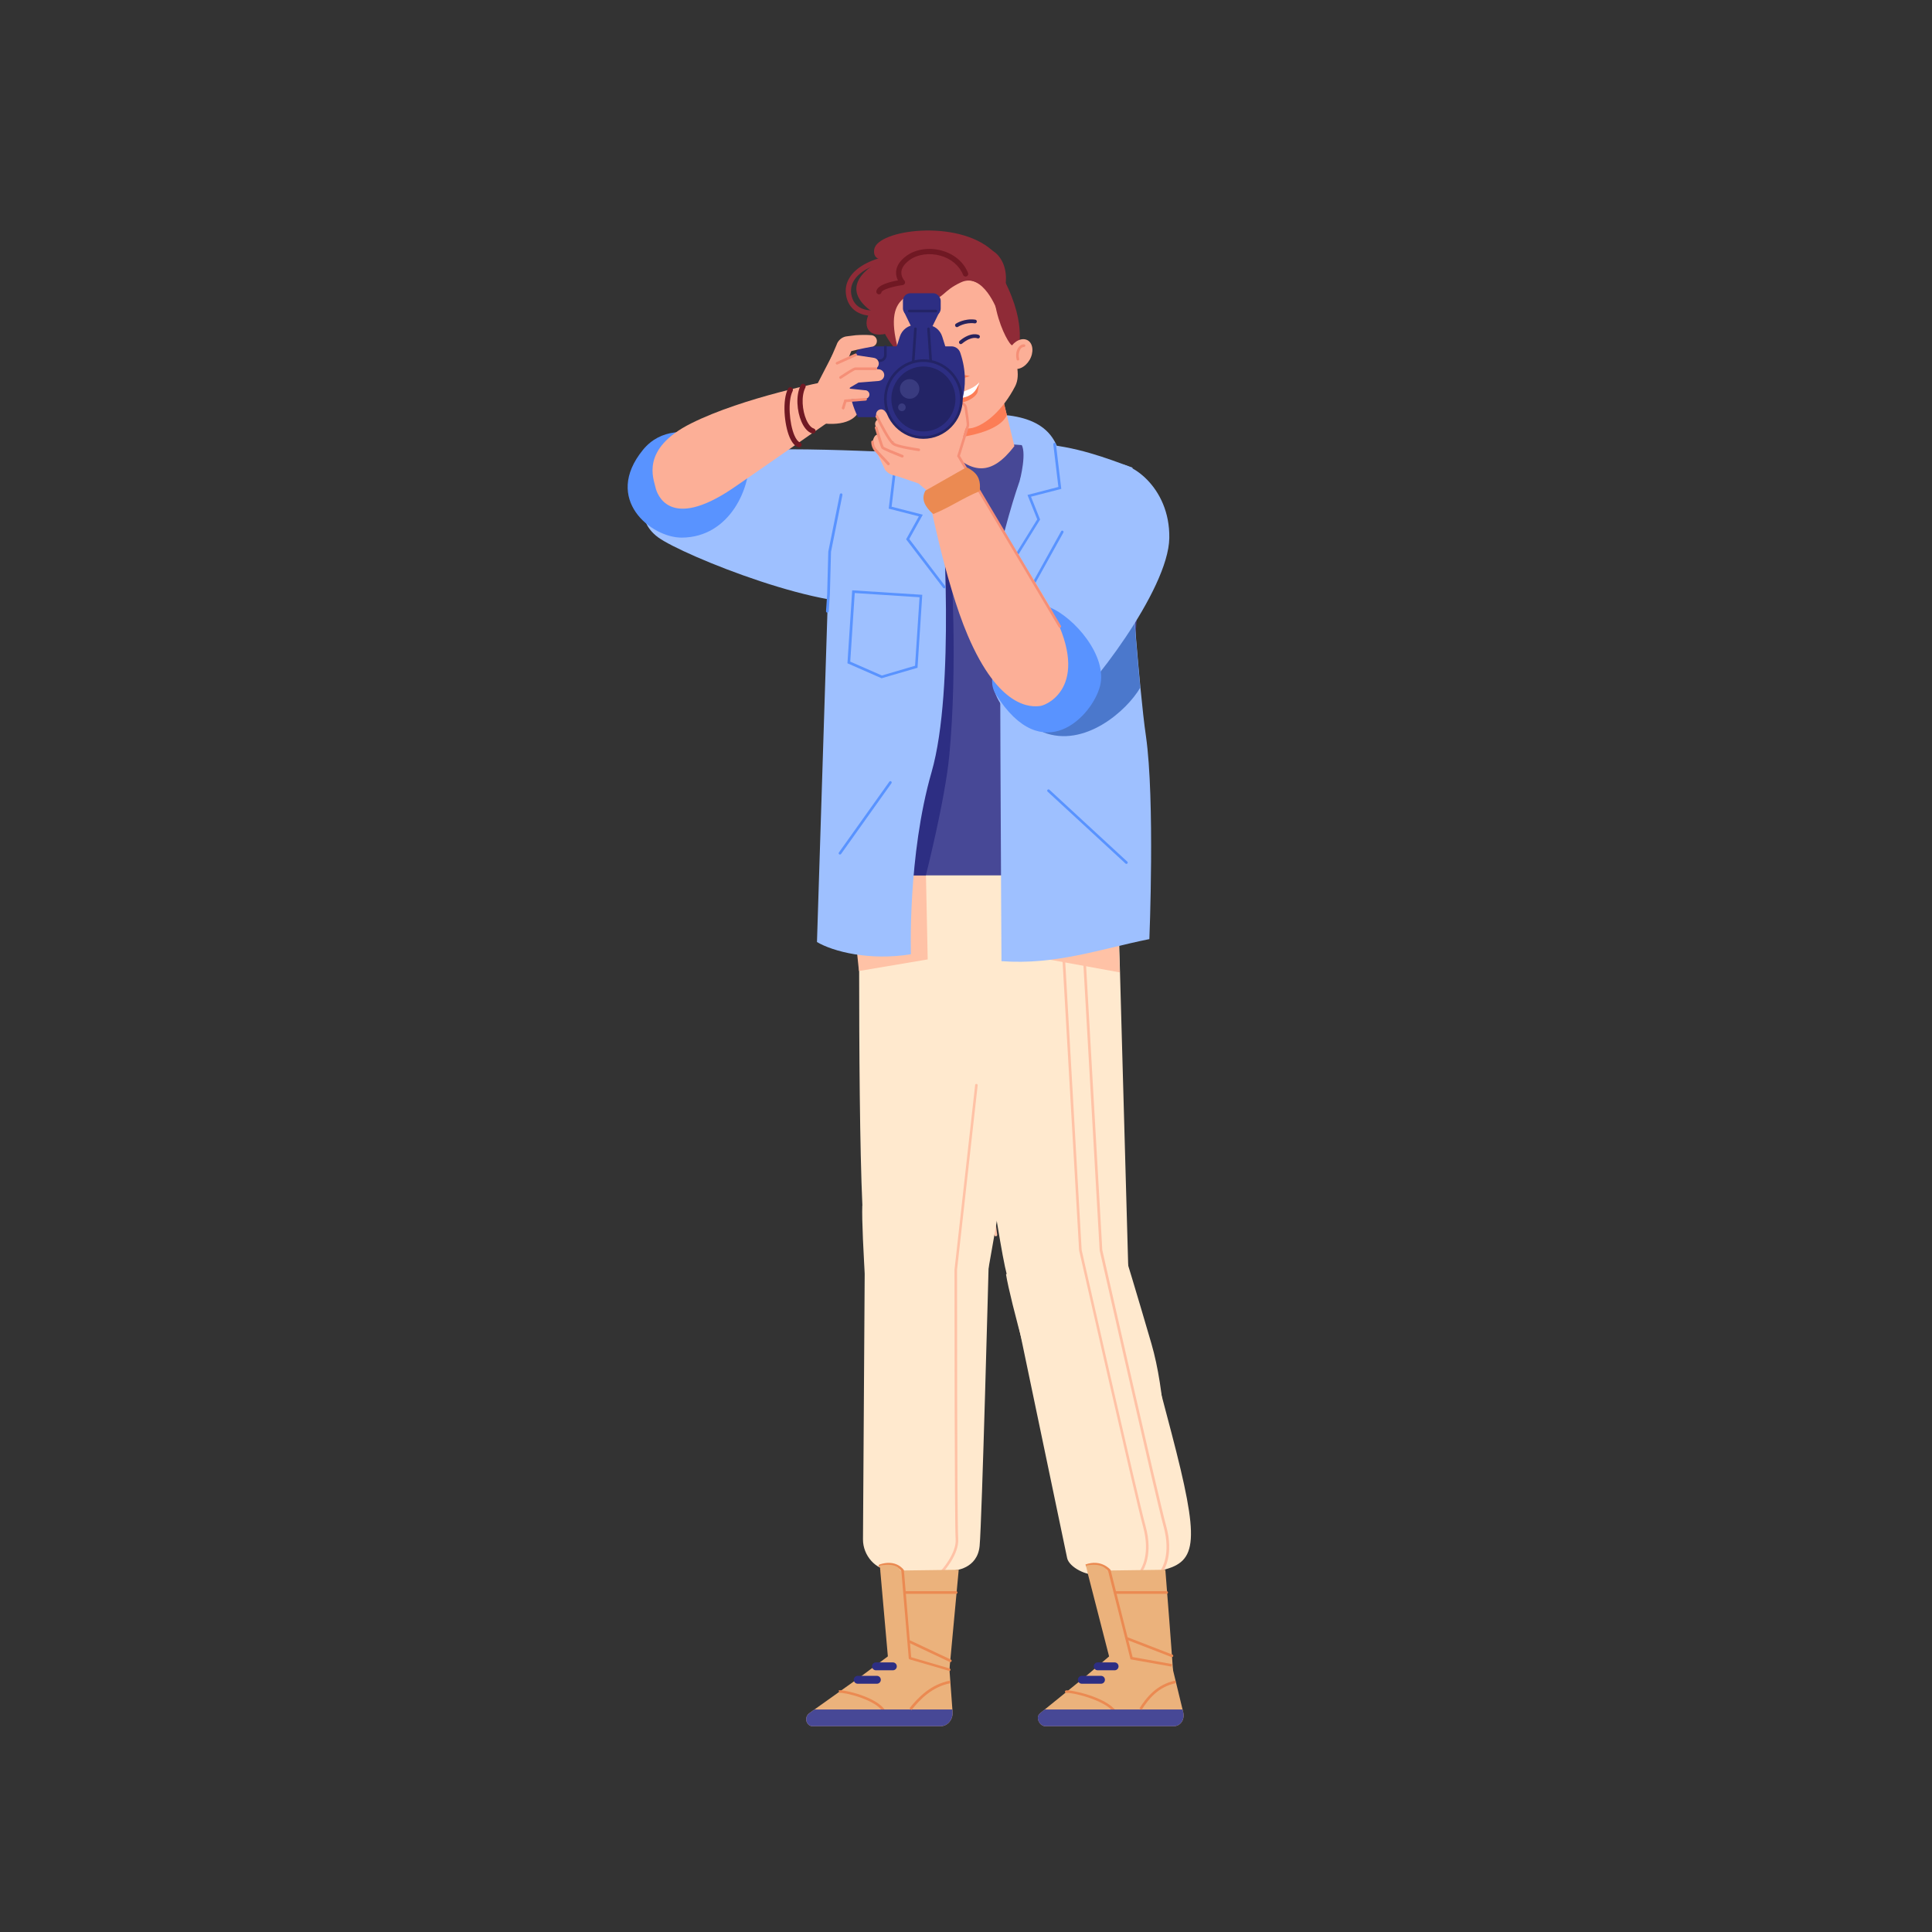 <?xml version="1.0" encoding="UTF-8"?>
<svg id="_レイヤー_2" data-name="レイヤー 2" xmlns="http://www.w3.org/2000/svg" viewBox="0 0 220 220">
  <rect x="0" y="0" width="220" height="220" fill="#333333" stroke="none"/>
  <defs>
    <style>
      .cls-1 {
        fill: none;
      }

      .cls-2 {
        fill: #f58f77;
      }

      .cls-3 {
        fill: #ebb27c;
      }

      .cls-4 {
        fill: #eb8a52;
      }

      .cls-5 {
        fill: #fc7d56;
      }

      .cls-6 {
        fill: #fff;
      }

      .cls-7 {
        fill: #ffe9ce;
      }

      .cls-8 {
        fill: #ffc2a6;
      }

      .cls-9 {
        fill: #fcaf97;
      }

      .cls-10 {
        fill: #9ec0ff;
      }

      .cls-11 {
        fill: #8f2b37;
      }

      .cls-12 {
        fill: #232466;
      }

      .cls-13 {
        fill: #701823;
      }

      .cls-14 {
        fill: #29235c;
      }

      .cls-15 {
        fill: #2d2e83;
      }

      .cls-16 {
        fill: #474896;
      }

      .cls-17 {
        fill: #5993ff;
      }

      .cls-18 {
        fill: #4b78cc;
      }

      .cls-19 {
        fill: #7e80cc;
        opacity: .25;
      }
    </style>
  </defs>
  <g id="header_footer" data-name="header+footer">
    <g>
      <rect class="cls-1" width="220" height="220"/>
      <g>
        <g>
          <g>
            <path class="cls-7" d="M114.82,145.66c-.76-1.49-3.71-22.31-5.58-36.08-.89-6.55-2.49-11.5-1.72-12.03,2.39-1.65,19.7,1.87,19.7,1.87l1.3,46.51-13.7-.26Z"/>
            <polygon class="cls-8" points="103.21 100.6 115.67 102.98 116.45 96.17 103.08 99.01 103.21 100.6"/>
            <polygon class="cls-8" points="114.44 108.35 127.52 110.73 127.26 103.99 114.3 106.76 114.44 108.35"/>
            <path class="cls-7" d="M114.56,145.13c1.02,6.25,10.83,38.41,10.83,38.41l6.77-.74s2.12-18.93-1.05-29.81c-3.17-10.88-5.46-17.99-5.46-17.99l-11.09,10.13Z"/>
            <path class="cls-7" d="M121.51,177.4c.23,1.09,2.31,2.09,3.4,1.87,2.07-.41,5.68-.05,7.5-.49,3.96-.96,4.22-3.27,.97-15.68-2.49-9.5-4.77-18.07-4.77-18.07l-13.13,3.52,6.03,28.84Z"/>
            <path class="cls-8" d="M113.39,140.78c-.07,0-.14-.06-.15-.13l-3.38-26.63-2.73-1.99c-.07-.05-.08-.14-.03-.21,.05-.07,.14-.08,.21-.03l2.84,2.06v.06s3.4,26.69,3.4,26.69c.01,.08-.05,.16-.13,.17,0,0-.01,0-.02,0Z"/>
            <path class="cls-8" d="M130.03,178.92s-.06,0-.09-.03c-.07-.05-.08-.14-.04-.21,.01-.02,1.14-1.67,.26-4.85-.9-3.27-7.21-31.17-7.28-31.45l-1.9-33.19c0-.08,.06-.15,.14-.16,.06,0,.15,.06,.16,.14l1.89,33.16c.06,.26,6.37,28.15,7.27,31.41,.92,3.33-.26,5.04-.31,5.11-.03,.04-.07,.06-.12,.06Z"/>
            <path class="cls-8" d="M132.37,178.92s-.06,0-.09-.03c-.07-.05-.08-.14-.04-.21,.01-.02,1.14-1.67,.26-4.85-.9-3.27-7.21-31.17-7.28-31.45l-1.89-33.19c0-.08,.06-.15,.14-.16,.07,0,.15,.06,.16,.14l1.89,33.16c.06,.26,6.37,28.15,7.27,31.41,.92,3.33-.26,5.04-.31,5.11-.03,.04-.07,.06-.12,.06Z"/>
          </g>
          <g>
            <path class="cls-7" d="M111.04,152.09c.83-2.33,8.37-46.82,7.57-49.64-2.35-8.19-20.74-3.39-20.74-3.39,0,0-.26,34.93,.61,42.15,.7,5.81,12.56,10.88,12.56,10.88Z"/>
            <path class="cls-8" d="M105.84,98.01h-6.28l-1.95,10.64,.2,1.92,7.83-1.32-.2-9.58s.16-.64,.41-1.66Z"/>
            <path class="cls-7" d="M98.19,137.31c-.22,6.33,3.2,45.87,3.2,45.87l6.05,.4s3.71-19.84,2.74-31.14c-.97-11.3-1.06-16.52-1.06-16.52l-10.92,1.39Z"/>
            <path class="cls-7" d="M98.47,144.03l-.2,31.26c-.01,1.83,1.45,3.53,3.25,3.53h7.16s2.61-.13,2.87-2.77c.26-2.64,1.04-32.41,1.04-32.41l-14.13,.4Z"/>
            <path class="cls-8" d="M107.26,179.1s-.07-.01-.1-.04c-.06-.06-.06-.15,0-.21,.02-.02,1.78-1.96,1.66-3.59-.13-1.7-.13-29.48-.13-30.67l2.35-21.03c0-.08,.07-.15,.16-.13,.08,0,.14,.08,.13,.16l-2.35,21.01c0,.27,0,28.93,.13,30.63,.13,1.76-1.66,3.73-1.73,3.81-.03,.03-.07,.05-.11,.05Z"/>
          </g>
          <g>
            <path class="cls-3" d="M133.57,190.36c.05,.02-.87-11.61-.87-11.61l-8.91,.12,2.7,10.51,7.08,.97Z"/>
            <path class="cls-3" d="M118.36,196.17c.16,.23,.4,.4,.7,.4h14.57c.8,0,1.31-.75,1.1-1.62l-.07-.29-1.22-5.03-6.44-.87c-.28-.11-.65-.45-.66-.18l-2.69,2.29-4.68,3.79-.54,.44c-.09,.07-.15,.16-.19,.26-.1,.25-.04,.57,.13,.81Z"/>
            <path class="cls-4" d="M126.96,195.06s-.09-.02-.12-.06c-1.06-1.48-4.95-2.33-5.39-2.22-.08,.02-.16-.03-.18-.11-.02-.08,.03-.16,.11-.18,.48-.11,4.56,.74,5.7,2.34,.05,.07,.03,.16-.03,.21-.03,.02-.06,.03-.09,.03Z"/>
            <path class="cls-16" d="M118.36,196.17c.16,.23,.4,.4,.7,.4h14.57c.8,0,1.31-.75,1.1-1.62l-.07-.29h-15.7l-.54,.44c-.09,.07-.15,.16-.19,.26-.1,.25-.04,.57,.13,.81Z"/>
            <path class="cls-4" d="M130,194.7l-.25-.16c.79-1.24,1.96-2.73,4.09-3.17l.06,.29c-2.02,.42-3.14,1.84-3.89,3.03Z"/>
            <path class="cls-4" d="M133.41,189.78l-4.68-.83-.02-.09-2.52-9.95c-.14-.16-1.01-1.02-2.49-.48l-.1-.28c1.8-.65,2.83,.58,2.84,.59l.03,.06,2.5,9.89,4.49,.8-.05,.29Z"/>
            <path class="cls-4" d="M132.85,181.49h-5.85c-.08,0-.15-.07-.15-.15s.07-.15,.15-.15h5.85c.08,0,.15,.07,.15,.15s-.07,.15-.15,.15Z"/>
            <path class="cls-3" d="M126.23,179.3c-.24-1.57-2.57-1.02-2.57-1.02l.14,.6,2.43,.42Z"/>
          </g>
          <path class="cls-15" d="M125.37,191.73h-2.18c-.25,0-.45-.2-.45-.45s.2-.45,.45-.45h2.18c.25,0,.45,.2,.45,.45s-.2,.45-.45,.45Z"/>
          <path class="cls-15" d="M126.92,190.2h-1.92c-.25,0-.45-.2-.45-.45s.2-.45,.45-.45h1.92c.25,0,.45,.2,.45,.45s-.2,.45-.45,.45Z"/>
          <path class="cls-4" d="M133.45,188.7s-.04,0-.05-.01l-5.12-1.98c-.08-.03-.12-.12-.09-.19,.03-.08,.12-.12,.19-.09l5.12,1.98c.08,.03,.12,.12,.09,.19-.02,.06-.08,.1-.14,.1Z"/>
          <g>
            <g>
              <path class="cls-3" d="M108.09,190.36s1.08-11.61,1.08-11.61l-8.93,.12,.93,10.51,6.91,.97Z"/>
              <path class="cls-3" d="M91.9,196.17c.12,.23,.34,.4,.63,.4h14.57c.8,0,1.43-.75,1.37-1.62l-.02-.29-.37-5.03-6.3-.87c-.26-.11-.57-.45-.63-.18l-3.08,2.29-5.32,3.79-.61,.44c-.1,.07-.18,.16-.23,.26-.14,.25-.14,.57-.01,.81Z"/>
              <path class="cls-4" d="M100.57,194.98c-.81-1.47-4.54-2.31-5-2.21l-.07-.29c.49-.11,4.44,.74,5.33,2.35l-.26,.14Z"/>
              <path class="cls-16" d="M91.9,196.17c.12,.23,.34,.4,.63,.4h14.57c.8,0,1.43-.75,1.37-1.62l-.02-.29h-15.7l-.61,.44c-.1,.07-.18,.16-.23,.26-.14,.25-.14,.57-.01,.81Z"/>
              <path class="cls-4" d="M103.79,194.72l-.23-.19c.99-1.24,2.41-2.72,4.6-3.15l.06,.29c-2.1,.42-3.47,1.85-4.42,3.05Z"/>
              <path class="cls-4" d="M108.1,190.27s-4.51-1.31-4.51-1.31c-.06-.02-.1-.07-.11-.13l-.84-9.94c-.13-.17-.84-.99-2.39-.46-.08,.03-.16-.02-.19-.09-.03-.08,.02-.16,.09-.19,1.91-.65,2.75,.6,2.76,.61,.01,.02,.02,.04,.02,.07l.83,9.88,4.37,1.28c.08,.02,.12,.11,.1,.19-.02,.07-.08,.11-.14,.11Z"/>
              <path class="cls-4" d="M108.88,181.49h-5.85c-.08,0-.15-.07-.15-.15s.07-.15,.15-.15h5.85c.08,0,.15,.07,.15,.15s-.07,.15-.15,.15Z"/>
              <path class="cls-3" d="M102.6,179.3c.02-1.57-2.4-1.02-2.4-1.02l.04,.6,2.36,.42Z"/>
            </g>
            <path class="cls-15" d="M99.85,191.73h-2.18c-.25,0-.45-.2-.45-.45s.2-.45,.45-.45h2.18c.25,0,.45,.2,.45,.45s-.2,.45-.45,.45Z"/>
            <path class="cls-15" d="M101.67,190.2h-1.92c-.25,0-.45-.2-.45-.45s.2-.45,.45-.45h1.92c.25,0,.45,.2,.45,.45s-.2,.45-.45,.45Z"/>
            <path class="cls-4" d="M108.21,189.26s-.04,0-.06-.01l-4.61-2.17c-.07-.04-.11-.12-.07-.2,.04-.08,.12-.11,.2-.07l4.61,2.17c.07,.04,.11,.12,.07,.2-.03,.05-.08,.09-.14,.09Z"/>
          </g>
        </g>
        <g>
          <path class="cls-10" d="M120.63,51.64c-1.15-4.51-6.13-4.71-10.89-4.34s-9.33,5.59-9.33,5.59l18.39,.33,1.83-1.59Z"/>
          <path class="cls-16" d="M131.1,59.59l-1.28,6-2.61,34.09h-29.48l-3.54-45.72c12.69-3.71,19.67-4.64,31.71-1.59,3.18,.81,5.88,3.97,5.19,7.22Z"/>
          <path class="cls-15" d="M108.1,86c-.48,5.08-2.67,13.68-2.67,13.68h-6.18l6.18-33.69,2.87-1.85s.78,11.5-.2,21.87Z"/>
        </g>
        <g>
          <g>
            <path class="cls-10" d="M101.21,51.44c-.39,.11-21.63-1.31-24.97,1.36-3.34,2.67-4.09,6.33-1.31,8.38,2.78,2.05,19.81,8.91,25.41,7.18,5.6-1.72,5.5-11.96,4.48-13.34-1.01-1.38-3.61-3.59-3.61-3.59Z"/>
            <path class="cls-17" d="M85.3,51.84c.29,3.62-2.17,9.34-7.65,9.38-3.46,.03-9.04-4.36-4.43-10,4.02-4.91,12.09,.62,12.09,.62Z"/>
          </g>
          <g>
            <path class="cls-10" d="M107.3,58.01s1.52,20.39-1.22,29.91c-2.74,9.51-2.35,20.74-2.35,20.74-4.68,.77-8.87-.3-10.7-1.39l1.3-41.03,.61-14.4,10.74-.92,1.61,7.09Z"/>
            <path class="cls-17" d="M107.52,67s-.09-.02-.12-.06l-4.22-5.53,1.45-2.61-3.43-.88,.61-5.11c0-.08,.09-.14,.17-.13,.08,0,.14,.08,.13,.17l-.58,4.85,3.55,.91-1.54,2.77,4.1,5.38c.05,.07,.04,.16-.03,.21-.03,.02-.06,.03-.09,.03Z"/>
            <path class="cls-17" d="M95.65,97.31s-.06,0-.09-.03c-.07-.05-.08-.14-.03-.21l5.74-8.06c.05-.07,.14-.08,.21-.03,.07,.05,.08,.14,.03,.21l-5.74,8.06s-.08,.06-.12,.06Z"/>
            <path class="cls-17" d="M100.4,77.24l-3.9-1.71,.54-8.31,7.98,.51-.54,8.31-4.08,1.19Zm-3.58-1.9l3.6,1.58,3.78-1.11,.51-7.8-7.38-.48-.51,7.8Z"/>
            <path class="cls-17" d="M94.21,69.76c-.09,0-.15-.08-.15-.16l.13-1.92,.13-4.88,1.31-6.5c.02-.08,.1-.13,.18-.12,.08,.02,.13,.1,.12,.18l-1.3,6.47-.13,4.86-.13,1.92c0,.08-.07,.14-.15,.14Z"/>
          </g>
          <g>
            <path class="cls-10" d="M130.87,106.94c-5.49,1.1-10.63,2.97-16.83,2.51,0,0-.27-46.53-.13-47.1,2.67-10.7,4.24-11.83,4.24-11.83,4.4,.29,7.81,1.64,10.81,2.73,0,0-.7,5.46-.17,12.32,.03,.37,.06,.74,.09,1.11,.31,3.98,.65,8.16,.98,11.61,.22,2.24,.43,4.18,.63,5.53,1.04,7.27,.39,23.12,.39,23.12Z"/>
            <path class="cls-17" d="M115.81,63.29s-.05,0-.08-.02c-.07-.04-.09-.14-.05-.21l2.43-3.92-1.11-2.78,3.52-.91-.58-4.85c0-.08,.05-.16,.13-.17,.08,0,.16,.05,.17,.13l.61,5.11-3.45,.89,1.04,2.6-2.51,4.05s-.08,.07-.13,.07Z"/>
            <path class="cls-18" d="M129.85,78.29c-1.51,2.62-6.37,6.94-11.07,5.09l4.34-4.58,5.74-12.12c.31,3.98,.65,8.16,.98,11.61Z"/>
            <path class="cls-17" d="M128.26,98.37s-.07-.01-.1-.04l-8.87-8.19c-.06-.06-.06-.15,0-.21,.06-.06,.15-.06,.21,0l8.87,8.19c.06,.06,.06,.15,0,.21-.03,.03-.07,.05-.11,.05Z"/>
            <path class="cls-10" d="M116.19,50.45c.85,.83-.07,4.29-.07,4.29,0,0,3.23-3.11,3.13-3.11s-.95-1.68-.95-1.68l-2.12,.5Z"/>
          </g>
        </g>
        <g>
          <path class="cls-11" d="M99.78,34.61c-1.69,1.66-1.45,3.76,.76,3.46,2.21-.3,1.87-4.1,1.8-4.1-.07,0-2.56,.65-2.56,.65Z"/>
          <path class="cls-11" d="M107.21,42.97c-2.38,.39-8.6-5.08-6.93-9.17,1.67-4.09,10.59-7.96,13.52-2.91,3.23,5.56,2.16,8.8,2.16,8.8l-8.75,3.28Z"/>
          <path class="cls-9" d="M113.67,43.23l1.84,7.57c-2.62,3.42-4.75,3.13-7.43,.56l-1-4.08,4.86-2.99,1.72-1.06Z"/>
          <path class="cls-5" d="M113.82,43.88l.83,3.39c-.68,1.58-3.78,2.47-6.91,2.69l-.65-2.67,4.86-2.99c.72-.24,1.67-.57,1.87-.41Z"/>
          <path class="cls-9" d="M115.01,38.49c.64,2.44,1.27,4.16,.59,5.49-1.42,2.75-3.4,4.39-4.87,4.75-1.12,.27-5.22-.05-7.49-6.03-3.4-8.98-.19-9.01,2.94-10.03,3.12-1.02,6.62-2.59,8.84,5.82Z"/>
          <path class="cls-14" d="M109.41,39.19c-.06,0-.12-.03-.16-.08-.07-.09-.06-.22,.03-.3,1.32-1.09,2.16-.68,2.19-.66,.1,.05,.14,.18,.09,.28-.05,.1-.18,.14-.28,.09,0,0-.64-.29-1.73,.61-.04,.03-.09,.05-.13,.05Z"/>
          <path class="cls-14" d="M104.12,40.92c-.06,0-.12-.03-.16-.08-.07-.09-.06-.22,.03-.3,1.32-1.09,2.16-.68,2.19-.66,.1,.05,.14,.18,.09,.28s-.18,.14-.28,.09c0,0-.64-.29-1.73,.61-.04,.03-.09,.05-.13,.05Z"/>
          <path class="cls-14" d="M103.47,39.41s-.1-.02-.14-.05c-.09-.08-.1-.21-.02-.3,.6-.69,1.9-.81,1.95-.82,.11,0,.22,.08,.23,.19,.01,.12-.08,.22-.19,.23-.01,0-1.19,.11-1.67,.67-.04,.05-.1,.07-.16,.07Z"/>
          <path class="cls-14" d="M108.97,37.25c-.07,0-.14-.03-.18-.1-.06-.1-.04-.23,.06-.29,.04-.03,.97-.63,2.2-.46,.12,.02,.2,.12,.18,.24-.02,.12-.13,.2-.24,.18-1.08-.15-1.9,.39-1.91,.4-.04,.02-.08,.03-.12,.03Z"/>
          <path class="cls-9" d="M115.01,39.65c.51-.86,1.41-1.26,2.03-.89,.61,.37,.7,1.37,.2,2.23-.51,.86-1.41,1.26-2.03,.89-.61-.37-.7-1.37-.2-2.23Z"/>
          <path class="cls-5" d="M110.44,42.83s-.87-.28-1.48,.01c-.27,.13-.68,.69-.68,.69l2.16-.7Z"/>
          <path class="cls-5" d="M108.47,45.07c.09,.45,.19,.92,1.07,.76,.89-.17,1.71-.77,1.79-1.24,.07-.38,.13-.77,.13-.77l-1.3,.79-1.7,.47Z"/>
          <path class="cls-6" d="M107.9,45.02s2.73-.39,3.61-1.49c-.35,1.2-1.05,1.45-1.09,1.48-.68,.41-2.03,.42-2.12,.45-.09,.03-.4-.43-.4-.43Z"/>
          <path class="cls-2" d="M115.91,41.05c-.07,0-.13-.04-.14-.11-.14-.51-.04-1.09,.25-1.44,.16-.2,.38-.3,.59-.29,.08,0,.15,.08,.14,.16,0,.08-.07,.14-.15,.14-.17,0-.28,.1-.35,.18-.18,.22-.32,.69-.19,1.18,.02,.08-.03,.16-.11,.18-.01,0-.03,0-.04,0Z"/>
          <path class="cls-11" d="M113.28,34.44c.44,2.64,1.5,4.47,1.85,4.81,.05,.05,.14,.03,.16-.04,.17-.5,.33-1.92,.27-2-.07-.09-.59-3.28-1.22-3.17-.11,.02-1.07,.4-1.07,.4Z"/>
          <path class="cls-11" d="M100.56,35.24c1.46-2.74,3.22-.54,5.15-.94s1.54-1.13,3.72-2.15c2.54-1.19,4.14,3.24,4.14,3.24,0,0,2.09-3.78,.17-6.21-1.91-2.43-10.02-2.42-12.57,.91s-.61,5.15-.61,5.15Z"/>
          <path class="cls-11" d="M112.98,28.51c-4.02-3.59-13.07-2.35-13.43-.12-.2,1.21,.96,1.18,.96,1.18,0,0-4.8,2.16-2.25,5.01,2.55,2.85,4.23-.52,4.23-.52l10.5-5.55Z"/>
          <path class="cls-13" d="M100.08,33.51s-.04,0-.05,0c-.16-.03-.27-.18-.24-.35,.13-.71,1.53-1.07,2.46-1.23-.13-.26-.24-.61-.21-1.03,.06-.64,.45-1.23,1.17-1.76,1.06-.78,2.62-1.01,4.08-.59,1.38,.39,2.46,1.31,2.94,2.53,.06,.15-.01,.33-.17,.39-.15,.06-.33-.01-.39-.17-.42-1.04-1.35-1.83-2.55-2.18-1.28-.36-2.65-.17-3.56,.5-.57,.42-.88,.87-.92,1.33-.05,.57,.33,.99,.34,1,.08,.08,.1,.2,.06,.31-.04,.11-.13,.18-.24,.2-1.22,.16-2.37,.55-2.42,.81-.03,.14-.15,.25-.29,.25Z"/>
          <path class="cls-11" d="M99.21,35.95c-.93,0-2.4-.42-2.81-2.07-.2-.81-.09-1.57,.34-2.26,.71-1.15,2.22-2.01,4.37-2.48l.13,.58c-1.96,.43-3.38,1.22-3.99,2.21-.34,.55-.43,1.16-.27,1.8,.45,1.8,2.38,1.61,2.46,1.6l.06,.59c-.09,0-.19,.01-.29,.01Z"/>
        </g>
        <g>
          <g>
            <path class="cls-9" d="M93.87,48.23c2.74,.26,4.09-.79,4.13-2.25,.04-1.22-.65-3.65-1.64-5.65-.27-.54-1.38-.33-1.64,.21l-1.91,3.7,1.05,3.99Z"/>
            <g>
              <path class="cls-15" d="M108.78,47.5h-11.09c-1.17-2.45-1.21-4.2-.31-7.11,.17-.57,.69-.95,1.28-.95h9.68c.45,0,.85,.28,1,.71,1.47,4.24-.57,7.35-.57,7.35Z"/>
              <path class="cls-12" d="M100.18,41.22h-.38c-.08,0-.15-.07-.15-.15s.07-.15,.15-.15h.38c.27,0,.49-.22,.49-.5v-.94c0-.08,.07-.15,.15-.15s.15,.07,.15,.15v.94c0,.44-.35,.8-.79,.8Z"/>
              <path class="cls-15" d="M104.27,37h1.24c.81,0,1.53,.53,1.78,1.32l.57,1.81h-5.96l.57-1.81c.25-.78,.97-1.32,1.78-1.32Z"/>
              <rect class="cls-15" x="102.82" y="33.39" width="4.3" height="2.6" rx=".85" ry=".85"/>
              <polygon class="cls-15" points="106.19 37.13 103.73 37.13 102.94 35.5 106.99 35.5 106.19 37.13"/>
              <path class="cls-12" d="M106.57,35.57h-3.03c-.08,0-.15-.07-.15-.15s.07-.15,.15-.15h3.03c.08,0,.15,.07,.15,.15s-.07,.15-.15,.15Z"/>
              <path class="cls-12" d="M103.99,41.27c-.09,0-.15-.08-.15-.16l.25-3.68c0-.08,.08-.16,.16-.14,.08,0,.15,.08,.14,.16l-.25,3.68c0,.08-.07,.14-.15,.14Z"/>
              <path class="cls-12" d="M105.98,41.27c-.08,0-.14-.06-.15-.14l-.25-3.68c0-.08,.06-.15,.14-.16,.08,0,.15,.06,.16,.14l.25,3.68c0,.08-.06,.15-.14,.16,0,0,0,0,0,0Z"/>
            </g>
            <g>
              <path class="cls-9" d="M99.28,39.48c-.54,.1-1.07,.2-1.59,.32-.26,.06-.52,.12-.78,.19l-.2,.05s.09-.02,.13-.04c.09-.05,.14-.14,.16-.23l-.05,.18c-.3,.79-.62,1.56-.98,2.32-.21,.45-.75,.64-1.2,.43-.42-.2-.62-.69-.46-1.12,.29-.79,.62-1.56,.96-2.33l-.05,.18c.07-.37,.3-.71,.62-.92,.15-.1,.36-.18,.51-.2l.22-.03c.29-.04,.59-.08,.89-.11,.6-.04,1.19-.05,1.78,0,.36,.03,.64,.35,.61,.71-.02,.31-.25,.55-.54,.6h0Z"/>
              <path class="cls-9" d="M99.48,42.06l-1.9,.2,.37-.07-2.83,.92c-.35,.11-.72-.08-.83-.42-.1-.31,.04-.64,.32-.79l2.64-1.37,.19-.1,.18,.03,1.89,.29c.36,.06,.61,.39,.55,.75-.05,.3-.29,.53-.58,.56Z"/>
              <path class="cls-9" d="M100.09,43.38l-2.52,.2,.23-.04-2.06,1.21c-.48,.28-1.1,.12-1.38-.36s-.12-1.1,.36-1.38c.04-.03,.09-.05,.14-.07l.28-.11,2.17-.86,.11-.04h.12s2.52,.12,2.52,.12c.36,.02,.64,.32,.63,.69-.02,.33-.28,.6-.6,.63Z"/>
              <path class="cls-9" d="M98.54,45.41l-2.35,.09h-.1c-.36,.02-.67-.27-.68-.63-.01-.36,.27-.67,.63-.68,.03,0,.07,0,.1,0l2.36,.25h.07c.27,.04,.46,.27,.43,.54-.03,.24-.23,.42-.46,.43Z"/>
              <path class="cls-2" d="M96,46.62c-.12-.03-.17-.12-.14-.19l.29-.93,2.41-.18c.08-.01,.15,.05,.16,.14,0,.08-.06,.15-.14,.16l-2.2,.17-.23,.74c-.02,.06-.08,.1-.14,.1Z"/>
              <path class="cls-2" d="M95.71,43.14s-.1-.02-.12-.07c-.05-.07-.03-.16,.04-.21,.69-.46,1.56-1.02,1.76-1.02h2.35c.08,0,.15,.07,.15,.15s-.07,.15-.15,.15h-2.35c-.13,.03-.91,.51-1.59,.97-.03,.02-.05,.03-.08,.03Z"/>
              <path class="cls-2" d="M95.32,41.52c-.06,0-.11-.03-.14-.09-.03-.08,0-.16,.07-.2l2.12-.96c.08-.03,.16,0,.2,.07,.03,.08,0,.16-.07,.2l-2.12,.96s-.04,.01-.06,.01Z"/>
            </g>
          </g>
          <g>
            <path class="cls-9" d="M95.98,46.9s-10.43,7.28-12.53,8.7c-7.25,4.91-8.66,.64-8.82-.15-.18-.89-1.75-4.33,4.07-7.24,5.98-2.99,15.38-4.78,15.38-4.78l1.9,3.47Z"/>
            <path class="cls-13" d="M92.57,49.37s-.06,0-.09-.01c-.61-.19-1.01-.85-1.23-1.37-.49-1.15-.67-2.93-.07-4.13,.07-.15,.25-.21,.4-.13,.15,.07,.21,.25,.13,.4-.51,1.02-.34,2.63,.09,3.63,.24,.56,.55,.94,.86,1.03,.16,.05,.25,.22,.2,.37-.04,.13-.16,.21-.29,.21Z"/>
            <path class="cls-13" d="M91,50.94s-.06,0-.09-.01c-.39-.12-.72-.51-1-1.15-.62-1.47-.84-4.2-.18-5.52,.07-.15,.25-.21,.4-.13,.15,.07,.21,.25,.13,.4-.58,1.16-.37,3.7,.19,5.02,.19,.45,.42,.75,.62,.81,.16,.05,.25,.22,.2,.37-.04,.13-.16,.21-.29,.21Z"/>
          </g>
        </g>
        <g>
          <g>
            <path class="cls-10" d="M124.38,54.9c-.02,.41-12.62,19.8-11.13,23.84,1.49,4.04,5.12,4.32,7.89,2.27,2.78-2.05,11.92-13.81,12.01-19.74,.1-5.93-4.69-8.94-6.3-8.39-1.61,.55-2.48,2.02-2.48,2.02Z"/>
            <path class="cls-17" d="M117.37,67.19s-.05,0-.07-.02c-.07-.04-.1-.13-.06-.2l3.59-6.47c.04-.07,.13-.1,.2-.06,.07,.04,.1,.13,.06,.2l-3.59,6.47s-.08,.08-.13,.08Z"/>
            <path class="cls-17" d="M119.52,69.15c2.82,1.15,6.63,5.57,5.74,8.98-.88,3.39-6.54,9.45-11.87,.92-2.38-3.8,6.13-9.91,6.13-9.91Z"/>
          </g>
          <g>
            <path class="cls-9" d="M108.56,51.18s9.46,15.22,10.91,17.79c5.01,8.9-.09,11.29-1.01,11.42-1.03,.14-4.69,.33-8.26-8.03-2.65-6.21-4.56-16.43-4.56-16.43l2.91-4.76Z"/>
            <path class="cls-2" d="M120.69,71.48c-.05,0-.1-.03-.13-.07l-9.25-15.56c-.04-.07-.02-.16,.05-.2,.07-.04,.16-.02,.2,.05l9.25,15.56c.04,.07,.02,.16-.05,.2-.02,.01-.05,.02-.08,.02Z"/>
          </g>
          <g>
            <g>
              <path class="cls-9" d="M100.8,46.86l1.94,2.35-.55-.36,3.9,.55c.61,.09,1,.61,.92,1.17-.08,.57-.6,.96-1.17,.88-.04,0-.09-.02-.13-.03l-3.81-1.05-.32-.09-.13-.21-1.6-2.58c-.17-.27-.08-.62,.18-.79,.25-.15,.56-.1,.74,.12l.02,.02Z"/>
              <path class="cls-9" d="M110.02,46.42l.09,1.92-.12,.33-.93,3.08c-.28,.91-1.24,1.43-2.15,1.16-.91-.28-1.43-1.24-1.16-2.15,.1-.33,.29-.62,.54-.82l2.46-2.07-.12,.33,.46-1.87c.06-.25,.31-.4,.56-.34,.2,.05,.34,.23,.35,.43Z"/>
              <path class="cls-2" d="M111.44,55.92c-.05,0-.1-.03-.13-.07l-2.32-3.91,.02-.06c.41-1.32,1.04-3.32,1.07-3.46,.02-.13-.11-1.1-.25-1.97,0-.04-.06-.37-.45-.4-.08,0-.14-.08-.14-.16,0-.08,.08-.15,.16-.14,.51,.04,.69,.45,.72,.66,.07,.43,.28,1.87,.24,2.07-.04,.19-.88,2.88-1.05,3.43l2.25,3.8c.04,.07,.02,.16-.05,.2-.02,.01-.05,.02-.08,.02Z"/>
              <path class="cls-9" d="M102.82,51.79s-.1,0-.15-.02l-2.04-.54-.95-2.77c-.1-.3,.06-.62,.35-.73,.3-.1,.63,.06,.73,.35l.75,2.19,1.45,.38c.31,.08,.49,.39,.41,.7-.07,.26-.3,.43-.55,.43Z"/>
              <path class="cls-9" d="M101.78,52.74c-.14,0-.27-.05-.38-.15l-1.96-1.78c-.23-.21,0-.94,.21-1.18,.21-.24,.55-.13,.78,.08l1.73,2.01c.23,.21,.25,.58,.05,.81-.11,.13-.27,.19-.42,.19Z"/>
              <path class="cls-9" d="M101.24,53.71c-.21,0-.42-.12-.51-.33l-1.04-2.21c-.14-.29-.02-.63,.27-.77,.28-.14,.62-.02,.76,.27l1.04,2.21c.14,.29,.02,.63-.27,.77-.08,.04-.16,.06-.25,.06Z"/>
              <path class="cls-9" d="M102.17,54.22c-1.18-.17-1.42-.82-1.42-.82,0,0,.59-3.08,1.82-3.84s5.79,1.3,5.79,1.3l-1.91,5.76-1.87-1.57-2.42-.83Z"/>
              <path class="cls-2" d="M104.63,51.37c-.12-.01-2.39-.33-2.96-.69-.56-.36-1.82-2.91-1.96-3.2-.04-.07,0-.16,.07-.2,.07-.04,.16,0,.2,.07,.54,1.11,1.48,2.84,1.85,3.08,.42,.27,2.17,.55,2.81,.64,.08,.01,.14,.09,.13,.17-.01,.08-.07,.13-.15,.13Z"/>
              <path class="cls-2" d="M102.75,52.11s-.04,0-.05-.01c-.99-.39-2.2-.88-2.31-1.03-.12-.15-.58-1.68-.77-2.33-.02-.08,.02-.16,.1-.19,.08-.02,.16,.02,.19,.1,.25,.85,.64,2.1,.72,2.23,.1,.08,1.19,.54,2.18,.93,.08,.03,.11,.12,.08,.19-.02,.06-.08,.09-.14,.09Z"/>
              <path class="cls-2" d="M101.16,52.98s-.08-.02-.11-.05l-1.5-1.61s-.34-.4-.34-1c0-.08,.07-.15,.15-.15s.15,.07,.15,.15c0,.49,.26,.79,.27,.79l1.5,1.61c.06,.06,.05,.15,0,.21-.03,.03-.07,.04-.1,.04Z"/>
            </g>
            <path class="cls-4" d="M110.04,53.22l-4.66,2.65c-.05,.09-.35,.59-.17,1.22,.19,.71,.99,1.41,1.07,1.44,1.82-.72,3.46-1.87,5.28-2.6,0-.24,.21-1.23-.47-1.99-.34-.38-.8-.63-1.04-.73Z"/>
            <g>
              <ellipse class="cls-15" cx="105.15" cy="45.43" rx="4.37" ry="4.43"/>
              <path class="cls-12" d="M108.8,45.43c0,2.04-1.64,3.7-3.65,3.7s-3.65-1.66-3.65-3.7,1.64-3.7,3.65-3.7,3.65,1.66,3.65,3.7Z"/>
              <path class="cls-19" d="M104.69,44.29c0,.62-.5,1.12-1.11,1.12s-1.11-.5-1.11-1.12,.5-1.12,1.11-1.12,1.11,.5,1.11,1.12Z"/>
              <path class="cls-19" d="M103.13,46.38c0,.24-.19,.44-.43,.44s-.43-.2-.43-.44,.19-.44,.43-.44,.43,.2,.43,.44Z"/>
              <path class="cls-12" d="M105.15,49.97c-2.47,0-4.48-2.03-4.48-4.53s2.01-4.53,4.48-4.53,4.48,2.03,4.48,4.53-2.01,4.53-4.48,4.53Zm0-8.76c-2.3,0-4.18,1.9-4.18,4.23s1.87,4.23,4.18,4.23,4.18-1.9,4.18-4.23-1.87-4.23-4.18-4.23Z"/>
            </g>
          </g>
        </g>
      </g>
    </g>
  </g>
</svg>